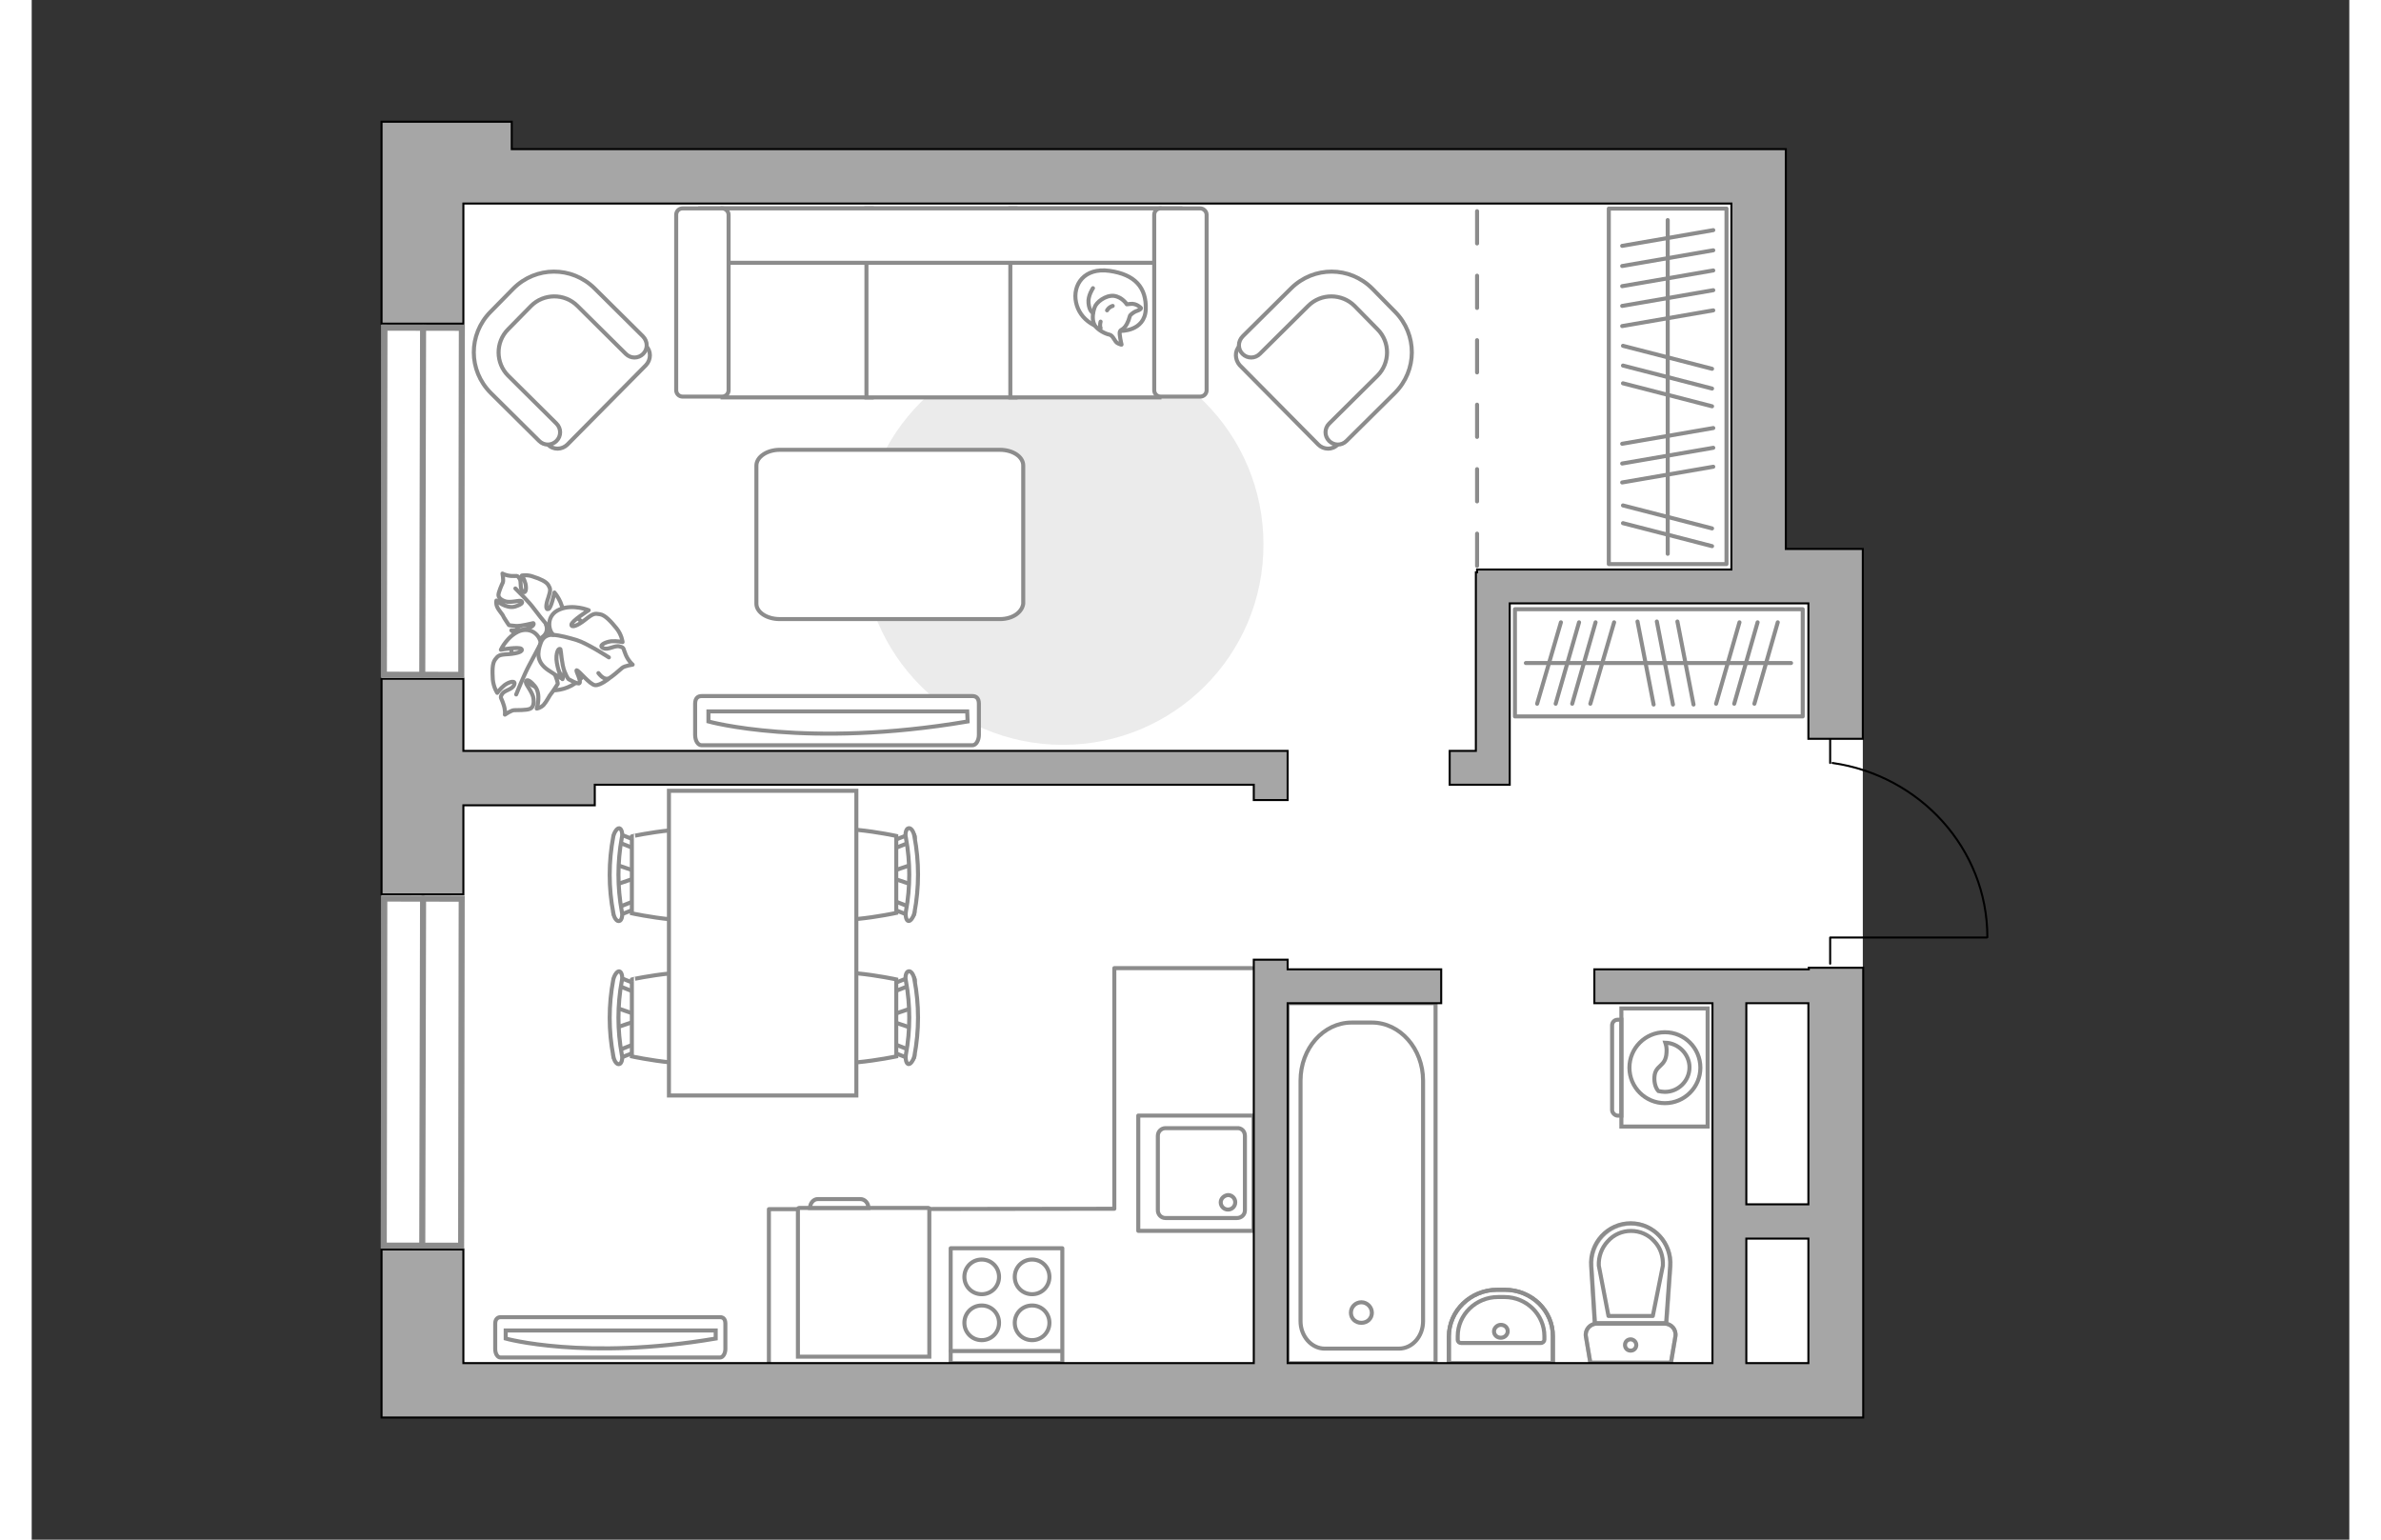 <?xml version="1.0" encoding="utf-8"?>
<!-- Generator: Adobe Illustrator 27.0.0, SVG Export Plug-In . SVG Version: 6.00 Build 0)  -->
<svg version="1.1" xmlns="http://www.w3.org/2000/svg" xmlns:xlink="http://www.w3.org/1999/xlink" x="0px" y="0px"
	 viewBox="0 0 575 382" style="enable-background:new 0 0 575 382;" xml:space="preserve" width="883" height="571">
<rect x="0" y="0" width="575" height="382" fill="#333333" stroke="none"/>
<style type="text/css">
	.st0{fill:#FFFFFF;}
	.st1{fill:#EBEBEB;}
	.st2{fill:#FFFFFF;stroke:#8C8C8C;stroke-linecap:round;stroke-linejoin:round;stroke-miterlimit:10;}
	.st3{fill:#FFFFFF;stroke:#8C8C8C;stroke-miterlimit:10;}
	.st4{fill:none;stroke:#8C8C8C;stroke-linecap:round;stroke-linejoin:round;stroke-miterlimit:10;}
	.st5{fill-rule:evenodd;clip-rule:evenodd;fill:#FFFFFF;fill-opacity:0.1;stroke:#8C8C8C;stroke-miterlimit:10;}
	.st6{fill:none;stroke:#000000;stroke-width:0.5;stroke-linecap:round;stroke-linejoin:round;stroke-miterlimit:10;}
	.st7{opacity:0.5;}
	.st8{fill:none;stroke:#8C8C8C;stroke-linecap:round;stroke-linejoin:round;stroke-miterlimit:10;stroke-dasharray:8;}
	.st9{fill:#A6A6A6;stroke:#000000;stroke-width:0.5;stroke-miterlimit:10;}
	.st10{fill:#FFFFFF;stroke:#8C8C8C;stroke-width:1.5;stroke-linecap:round;stroke-miterlimit:10;}
</style>
<g id="bg_1_">
	<polygon class="st0" points="435.2,136.2 435.2,37 119.1,37 119.1,30.2 86.8,30.2 86.8,351.7 110.7,351.7 119.1,351.7 454.3,351.7 
		454.3,136.2 	"/>
</g>
<g id="furniture_1_">
	<path id="Vector_51_00000152262144848402996140000007769682783972838784_" class="st1" d="M255.8,184.8
		c-27.5,0-49.8-22.3-49.8-49.8c0-27.5,22.3-49.8,49.8-49.8c27.5,0,49.8,22.3,49.8,49.8C305.7,162.5,283.4,184.8,255.8,184.8z"/>
	<path id="Vector_84_00000026844310247835909160000015022045339561158796_" class="st2" d="M240.2,153.6h-54.6
		c-3.2,0-5.8-1.7-5.8-3.8v-34.3c0-2.1,2.6-3.9,5.8-3.9h54.6c3.2,0,5.8,1.7,5.8,3.9v34.3C245.7,151.9,243.4,153.6,240.2,153.6z"/>
	<g>
		<path id="Vector_54_00000176725644668372452080000002568411723007083945_" class="st3" d="M171.4,51.7h37v46.9h-37V51.7z"/>
		<path id="Vector_55_00000101086635765054921350000011322530053079457691_" class="st3" d="M207.1,51.7h37v46.9h-37V51.7z"/>
		<path id="Vector_56_00000132768560676248623730000001980038965780095624_" class="st3" d="M242.8,51.7h37v46.9h-37V51.7z"/>
		<path id="Vector_57_00000126296100336085383610000016155462392371343028_" class="st3" d="M169.5,65.2L166,51.7H285v13.5H169.5z"
			/>
		<path id="Vector_58_00000155108514020935315180000014736120021855031702_" class="st3" d="M172.9,53.3v43.5c0,0.9-0.7,1.6-1.6,1.6
			h-9.8c-0.9,0-1.6-0.7-1.6-1.6V53.3c0-0.9,0.7-1.6,1.6-1.6h9.8C172.1,51.7,172.9,52.4,172.9,53.3z"/>
		<path id="Vector_59_00000122702095717706844150000001713819240921489795_" class="st3" d="M291.5,53.3v43.5c0,0.9-0.7,1.6-1.6,1.6
			h-9.8c-0.9,0-1.6-0.7-1.6-1.6V53.3c0-0.9,0.7-1.6,1.6-1.6h9.8C290.7,51.7,291.5,52.4,291.5,53.3z"/>
		<g>
			<path class="st2" d="M270.1,82.1c0,0,6,0.2,6.3-5.3c0.2-5.5-2.7-8.7-9-9.6c-6.3-0.9-9.2,3.5-8.3,7.8
				C260,79.3,264.1,82.1,270.1,82.1z"/>
			<path class="st2" d="M272.5,78.3c0,0,0.6-0.8,1.8-1.2c1.1-0.4,0.9-0.7,0.9-0.7s-1.1-1.2-2.6-1c-0.9,0.1-0.9,0.1-0.9,0.1
				s-1.1-1.8-3.2-2.1c-2.1-0.2-4.4,1.6-4.8,2.9c-0.5,1.4-0.7,3.3,0.1,4.5c0.8,1.1,2.5,2,3.5,2.2c1.1,0.2,1.3,1.8,2.2,2.2
				c0.9,0.4,0.9,0.3,0.9,0.3s-0.7-2.8-0.4-3.3C270.2,81.6,271.5,82,272.5,78.3z"/>
			<path class="st2" d="M266.8,77c0,0,0.4-0.8,1.4-1.1"/>
			<path class="st2" d="M265.2,79.8c0,0-0.3,0.9,0,1.6"/>
			<path class="st4" d="M263.3,77.6c0,0-0.9-0.3-1.1-2.4c-0.2-1.8,1.1-3.7,1.1-3.7"/>
		</g>
	</g>
	<g>
		<g>
			<path class="st3" d="M394.4,279.5v-29.3h21.4v29.3H394.4z"/>
			<path class="st5" d="M392.1,275.4v-21c0-0.8,0.6-1.4,1.4-1.4h0.9v23.8h-0.9C392.8,276.8,392.1,276.1,392.1,275.4z"/>
		</g>
		<g>
			<circle class="st3" cx="405.2" cy="264.9" r="8.8"/>
			<path class="st3" d="M402.6,267.2c0.2-3.1,2.8-2.4,3-6c0.1-1.2-0.1-1.9-0.3-2.5c3.3,0.1,6,2.9,6,6.1c0,3.4-2.8,6.1-6.1,6.1
				c-0.5,0-1.1-0.1-1.6-0.2C403,270.1,402.5,268.8,402.6,267.2z"/>
		</g>
	</g>
	<g>
		<path id="Vector_90_00000020357548280651038680000009426087217304973493_" class="st3" d="M166.2,184.9c-0.9,0-1.6-1.1-1.6-2.6
			v-7.7c0-1.4,0.7-1.9,1.6-1.9h67.2c0.9,0,1.6,0.5,1.6,1.9v7.7c0,1.4-0.7,2.6-1.6,2.6H166.2z"/>
		<path id="Vector_91_00000098900880202846129440000017428213579793304204_" class="st3" d="M232.1,176.5h-64.2l0,2.5
			c0,0,24.3,6.8,64.3,0L232.1,176.5z"/>
	</g>
	<g>
		
			<rect x="361.8" y="81.2" transform="matrix(-1.381519e-10 1 -1 -1.381519e-10 501.682 -310.047)" class="st4" width="88.2" height="29.2"/>
		<line class="st4" x1="417.2" y1="57.1" x2="394.6" y2="61"/>
		<line class="st4" x1="417.2" y1="62.1" x2="394.6" y2="66"/>
		<line class="st4" x1="417.2" y1="67.1" x2="394.6" y2="71"/>
		<line class="st4" x1="417.2" y1="72" x2="394.6" y2="75.9"/>
		<line class="st4" x1="417.2" y1="77" x2="394.6" y2="80.9"/>
		<line class="st4" x1="417.2" y1="106.2" x2="394.6" y2="110.1"/>
		<line class="st4" x1="417.2" y1="111.1" x2="394.6" y2="115"/>
		<line class="st4" x1="417.2" y1="115.8" x2="394.6" y2="119.7"/>
		<line class="st4" x1="416.9" y1="131.1" x2="394.8" y2="125.4"/>
		<line class="st4" x1="416.9" y1="135.5" x2="394.8" y2="129.8"/>
		<line class="st4" x1="416.9" y1="91.5" x2="394.8" y2="85.8"/>
		<line class="st4" x1="416.9" y1="96.4" x2="394.8" y2="90.7"/>
		<line class="st4" x1="416.9" y1="100.8" x2="394.8" y2="95.1"/>
		<line class="st4" x1="405.9" y1="54.6" x2="405.9" y2="137.4"/>
	</g>
	<g>
		<path id="Vector_60_00000053532377514896482950000009292315705419733397_" class="st3" d="M124.3,152.3c-4.9,2.6-6.7,8.8-4.1,13.7
			c2.6,4.9,8.8,6.7,13.7,4.1c4.9-2.6,6.7-8.8,4.1-13.7C135.3,151.5,129.2,149.7,124.3,152.3z"/>
		<path class="st2" d="M127.6,155c0,0,0.8,1.6-0.7,2.9c-1.5,1.3-3.3,2-5.5,0.4c-2.2-1.7-2.4-1.9-2.4-1.9s3,0.1,4.4-0.6
			c1.4-0.6,1.2-1.2,1-1.2c-0.1,0-2.9,0.8-4.3,0.7c-1.5-0.1-1.7-0.2-1.7-0.2s-1.3-1.9-1.4-2.2c-0.1-0.4-1.1-1.4-1.5-2.3
			c-0.4-0.9-0.2-1.6-0.2-1.6s2.4,2.1,4.6,1.5c2.2-0.7,1.9-1.2,1.5-1.4c-0.4-0.2-2.6,0.5-3.9,0.1c-1.2-0.4-1.7-1-1.7-1.6
			s0.8-2.5,1.1-3.1c0.2-0.6-0.1-2.2-0.1-2.2s0.8,0.5,2.2,0.6c1.4,0.1,1.4-0.3,2,0.6c0.6,0.8,0,2.4,0.8,3.2c0.8,0.8,1-0.7,0.7-1.9
			c-0.3-1.2-0.9-2-0.9-2s1.4-0.3,2.9,0.3c1.6,0.5,3.2,1.2,3.7,2.1c0.5,0.9,0.6,1.1,0,3c-0.7,1.9-0.7,3.2,0,2.9
			c0.7-0.2,1.5-4.1,1.5-4.1s2.2,2.5,2.1,5.3C131.7,155.1,128.9,155.7,127.6,155z"/>
		<path class="st4" d="M120,146c0,0,3.3,3.2,4.6,5c0.8,1.1,2.5,3.2,3.2,4c1,1.2,1.6,2.8,1.7,4.3"/>
		<path class="st2" d="M126.3,159.9c0,0,1.3-1.6,3.4-0.6c2.1,1,3.7,2.6,2.9,5.8c-0.8,3.2-0.9,3.4-0.9,3.4s-1.3-3.2-2.6-4.5
			c-1.4-1.3-1.8-0.7-1.8-0.5c0,0.2,2.1,2.7,2.7,4.3s0.5,1.9,0.5,1.9s-1.4,2.2-1.7,2.5c-0.3,0.3-1,1.8-1.8,2.7
			c-0.8,0.8-1.7,0.9-1.7,0.9s1.2-3.6-0.5-5.6c-1.7-2-2.2-1.5-2.2-0.9c0,0.6,1.8,2.6,1.9,4.1c0.2,1.5-0.3,2.3-1,2.5
			c-0.7,0.3-3.1,0.3-3.8,0.3s-2.3,1.1-2.3,1.1s0.2-1.1-0.4-2.7c-0.5-1.6-0.9-1.4-0.3-2.4c0.6-1,2.6-1.1,3-2.3
			c0.5-1.2-1.2-0.8-2.4,0.1c-1.1,0.9-1.8,1.9-1.8,1.9s-0.9-1.3-1.1-3.3c-0.1-1.9-0.2-4,0.6-5c0.7-0.9,0.9-1.2,3.3-1.3
			c2.4-0.2,3.7-0.7,3.2-1.3c-0.6-0.6-5.1,0.2-5.1,0.2s1.6-3.5,4.8-4.7C124.5,155.5,126.4,158.3,126.3,159.9z"/>
		<path class="st4" d="M120.2,172.3c0,0,2-5,3.2-7.2c0.8-1.4,2.2-4.2,2.8-5.3c0.9-1.6,2.2-2.9,3.8-3.9"/>
		<g>
			<path class="st2" d="M140.6,167c1,1.3,1.9,1.6,2.6,1.3c0.7-0.3,2.6-2,3.3-2.6c0.6-0.5,2.6-0.8,2.6-0.8s-1-0.8-1.7-2.4
				c-0.7-1.6-0.3-1.8-1.5-2.1c-1.2-0.4-2.9,1-4.1,0.4c-1.3-0.6,0.4-1.5,2-1.7c1.5-0.1,2.8,0.2,2.8,0.2s-0.2-1.8-1.5-3.4
				c-1.3-1.6-2.8-3.3-4.1-3.5c-1.3-0.2-1.6-0.3-3.6,1.3c-2,1.6-3.5,2.1-3.5,1.3c0-0.9,4.3-3.6,4.3-3.6s-3.9-1.6-7.2-0.2
				c-3.4,1.4-2.9,5.1-1.6,6.3c0,0-2.3-0.3-3.1,2c-0.9,2.4-1.1,4.8,1.9,6.8c3,2,3.2,2,3.2,2s-1.4-3.5-1.2-5.5c0.2-2,0.9-1.9,1-1.7
				c0.1,0.2,0.3,3.8,1,5.5c0.7,1.7,1,1.9,1,1.9s2.4,1.4,2.7,1c0.5-0.6-1-3.1-0.7-3.2c0.5,0,3.3,3.6,4.6,3.7c1.3,0.1,3.5-1.7,3.5-1.7
				"/>
			<path class="st4" d="M143.2,163.1c0,0-5.4-3.5-8-4.3c-1.7-0.5-4.1-1.2-6-1.3"/>
		</g>
	</g>
	<g>
		<path id="Vector_37_00000044874333939862301290000010598903756882857360_" class="st3" d="M299.7,90.6l19.5,19.7
			c1.3,1.3,3.5,1.4,4.8,0l13.6-13.5c5-4.9,5-12.9,0.1-17.9l-6.5-6.5c-4.9-5-12.9-5-17.9-0.1l-13.6,13.5
			C298.4,87.1,298.5,89.2,299.7,90.6z"/>
		<path id="Vector_38_00000052070273063613718250000000599479287360875153_" class="st3" d="M300.4,87.8c1.2,1.2,3.1,1.2,4.3,0
			l12-11.9c3.2-3.2,8.4-3.1,11.5,0l5.7,5.8c3.2,3.2,3.1,8.4,0,11.5l-12,11.9c-1.2,1.2-1.2,3.1,0,4.3c1.2,1.2,3.1,1.2,4.3,0l12-11.9
			c5.6-5.6,5.6-14.5,0.1-20.1l-5.7-5.8c-5.6-5.6-14.5-5.6-20.1-0.1l-12,11.9C299.2,84.7,299.2,86.6,300.4,87.8z"/>
	</g>
	<g>
		<path id="Vector_37_00000120523475577428470120000010190980266570776979_" class="st3" d="M152.4,90.6l-19.5,19.7
			c-1.3,1.3-3.5,1.4-4.8,0l-13.6-13.5c-5-4.9-5-12.9-0.1-17.9l6.5-6.5c4.9-5,12.9-5,17.9-0.1l13.6,13.5
			C153.7,87.1,153.7,89.2,152.4,90.6z"/>
		<path id="Vector_38_00000091723399768827578850000008500960526290254223_" class="st3" d="M151.7,87.8c-1.2,1.2-3.1,1.2-4.3,0
			l-12-11.9c-3.2-3.2-8.4-3.1-11.5,0l-5.7,5.8c-3.2,3.2-3.1,8.4,0,11.5l12,11.9c1.2,1.2,1.2,3.1,0,4.3c-1.2,1.2-3.1,1.2-4.3,0
			l-12-11.9c-5.6-5.6-5.6-14.5-0.1-20.1l5.7-5.8c5.6-5.6,14.5-5.6,20.1-0.1l12,11.9C152.9,84.7,152.9,86.6,151.7,87.8z"/>
	</g>
	<g>
		<g id="Group_2_00000120547084583732675210000013876945940764021416_">
			<g id="Group_3_00000013161932156674538150000006913396001409781147_">
				<path id="Vector_10_00000091732135971816628470000000551747023684467849_" class="st3" d="M218.4,255.1l-5.3-1.8v-1.4l5.3-1.8
					V255.1z"/>
			</g>
			<g id="Group_4_00000067955349696101013030000000333443871058243466_">
				<path id="Vector_11_00000075853906326012081910000012171638848626433464_" class="st3" d="M213.3,245c0-0.5,0.3-0.9,0.6-1
					l4.3-1.7c0.4-0.2,0.8,0.2,0.9,0.7c0.1,0.6-0.2,1.2-0.5,1.2l-4.3,1.7c-0.4,0.2-0.8-0.2-0.9-0.7
					C213.3,245.1,213.3,245.1,213.3,245z"/>
			</g>
			<g id="Group_5_00000143606687741207513770000002601587005622180264_">
				<path id="Vector_12_00000009581227118375769060000011666979563351951029_" class="st3" d="M213.3,260.1c0-0.1,0-0.2,0-0.3
					c0.1-0.6,0.5-0.9,0.9-0.7l4.3,1.7c0.4,0.2,0.6,0.7,0.5,1.3c-0.1,0.6-0.5,0.9-0.9,0.7l-4.3-1.7
					C213.5,261,213.3,260.6,213.3,260.1z"/>
			</g>
			<path id="Vector_13_00000020370467310115725330000011743779762809657775_" class="st3" d="M192.2,262.1c-3.4-3.4-3.4-15.7,0-19.1
				c4-4,22.3,0,22.3,0v19.1C214.5,262.1,196.2,266,192.2,262.1z"/>
			<path id="Vector_14_00000039840964782393424740000017315149078267729806_" class="st3" d="M216.9,261.6c1.1-6,1.1-12.2,0-18.2
				c-0.3-1.2,0.1-2.3,0.6-2.4c0.6-0.2,1.3,0.7,1.5,2c1.2,6.2,1.2,12.7,0,19c-0.3,1.2-1,2.1-1.5,2C217,263.9,216.7,262.8,216.9,261.6
				z"/>
		</g>
		<g id="Group_2_00000062179077330988439580000007711417397249702550_">
			<g id="Group_3_00000028284112757867832820000009499362090683692711_">
				<path id="Vector_10_00000159431429154981863760000008788512331776966275_" class="st3" d="M218.4,219.5l-5.3-1.8v-1.4l5.3-1.8
					V219.5z"/>
			</g>
			<g id="Group_4_00000138549633862519206300000007733343439754694540_">
				<path id="Vector_11_00000156578871484669818400000001288080284742595719_" class="st3" d="M213.3,209.5c0-0.5,0.3-0.9,0.6-1
					l4.3-1.7c0.4-0.2,0.8,0.2,0.9,0.7c0.1,0.6-0.2,1.2-0.5,1.2l-4.3,1.7c-0.4,0.2-0.8-0.2-0.9-0.7
					C213.3,209.6,213.3,209.6,213.3,209.5z"/>
			</g>
			<g id="Group_5_00000097480155788549492700000017710147632145470374_">
				<path id="Vector_12_00000137822683159190734870000003742200240305680769_" class="st3" d="M213.3,224.6c0-0.1,0-0.2,0-0.3
					c0.1-0.6,0.5-0.9,0.9-0.7l4.3,1.7c0.4,0.2,0.6,0.7,0.5,1.3c-0.1,0.6-0.5,0.9-0.9,0.7l-4.3-1.7
					C213.5,225.5,213.3,225,213.3,224.6z"/>
			</g>
			<path id="Vector_13_00000020378091271473481110000002839117417055664517_" class="st3" d="M192.2,226.5c-3.4-3.4-3.4-15.7,0-19.1
				c4-4,22.3,0,22.3,0v19.1C214.5,226.5,196.2,230.5,192.2,226.5z"/>
			<path id="Vector_14_00000139271692677472510490000009039930029512661673_" class="st3" d="M216.9,226.1c1.1-6,1.1-12.2,0-18.2
				c-0.3-1.2,0.1-2.3,0.6-2.4c0.6-0.2,1.3,0.7,1.5,2c1.2,6.2,1.2,12.7,0,19c-0.3,1.2-1,2.1-1.5,2C217,228.4,216.7,227.3,216.9,226.1
				z"/>
		</g>
		<g id="Group_2_00000148621912340598616460000018012752287527341219_">
			<g id="Group_3_00000081641539082577609960000003668106521562971030_">
				<path id="Vector_10_00000092440104411978178790000007337258934854832569_" class="st3" d="M144.9,214.5l5.3,1.8v1.4l-5.3,1.8
					V214.5z"/>
			</g>
			<g id="Group_4_00000082329396137529665660000002645299000812798344_">
				<path id="Vector_11_00000117662500479667753740000014397844389275628718_" class="st3" d="M150.1,224.6c0,0.5-0.3,0.9-0.6,1
					l-4.3,1.7c-0.4,0.2-0.8-0.2-0.9-0.7c-0.1-0.6,0.2-1.2,0.5-1.2l4.3-1.7c0.4-0.2,0.8,0.2,0.9,0.7
					C150.1,224.4,150.1,224.5,150.1,224.6z"/>
			</g>
			<g id="Group_5_00000082370386400395937670000013504977253433549970_">
				<path id="Vector_12_00000110456217097815383040000011960196999016337557_" class="st3" d="M150.1,209.4c0,0.1,0,0.2,0,0.3
					c-0.1,0.6-0.5,0.9-0.9,0.7l-4.3-1.7c-0.4-0.2-0.6-0.7-0.5-1.3c0.1-0.6,0.5-0.9,0.9-0.7l4.3,1.7
					C149.8,208.5,150.1,209,150.1,209.4z"/>
			</g>
			<path id="Vector_13_00000070115378201457830700000001416122211246514845_" class="st3" d="M171.2,207.5c3.4,3.4,3.4,15.7,0,19.1
				c-4,4-22.3,0-22.3,0v-19.1C148.8,207.5,167.2,203.5,171.2,207.5z"/>
			<path id="Vector_14_00000028299769693449988510000000323356484688815233_" class="st3" d="M146.4,207.9c-1.1,6-1.1,12.2,0,18.2
				c0.3,1.2-0.1,2.3-0.6,2.4c-0.6,0.2-1.3-0.7-1.5-2c-1.2-6.2-1.2-12.7,0-19c0.3-1.2,1-2.1,1.5-2
				C146.3,205.6,146.7,206.7,146.4,207.9z"/>
		</g>
		<g id="Group_2_00000008840329389153775700000009928595923383075732_">
			<g id="Group_3_00000072242755605536849670000011622515699282498178_">
				<path id="Vector_10_00000172404288926176079240000005109310260064108716_" class="st3" d="M144.9,250l5.3,1.8v1.4l-5.3,1.8V250z
					"/>
			</g>
			<g id="Group_4_00000158720924315917080330000004167569852694888889_">
				<path id="Vector_11_00000003078543859748429440000015023266062641211312_" class="st3" d="M150.1,260.1c0,0.5-0.3,0.9-0.6,1
					l-4.3,1.7c-0.4,0.2-0.8-0.2-0.9-0.7c-0.1-0.6,0.2-1.2,0.5-1.2l4.3-1.7c0.4-0.2,0.8,0.2,0.9,0.7
					C150.1,259.9,150.1,260,150.1,260.1z"/>
			</g>
			<g id="Group_5_00000060721612834713759820000017311392444049117600_">
				<path id="Vector_12_00000119798489174759924070000006739358670727742886_" class="st3" d="M150.1,245c0,0.1,0,0.2,0,0.3
					c-0.1,0.6-0.5,0.9-0.9,0.7l-4.3-1.7c-0.4-0.2-0.6-0.7-0.5-1.3c0.1-0.6,0.5-0.9,0.9-0.7l4.3,1.7C149.8,244,150.1,244.5,150.1,245
					z"/>
			</g>
			<path id="Vector_13_00000067947078678301292760000013992873775011454596_" class="st3" d="M171.2,243c3.4,3.4,3.4,15.7,0,19.1
				c-4,4-22.3,0-22.3,0V243C148.8,243,167.2,239,171.2,243z"/>
			<path id="Vector_14_00000002376730952053558580000006677081657410539701_" class="st3" d="M146.4,243.4c-1.1,6-1.1,12.2,0,18.2
				c0.3,1.2-0.1,2.3-0.6,2.4c-0.6,0.2-1.3-0.7-1.5-2c-1.2-6.2-1.2-12.7,0-19c0.3-1.2,1-2.1,1.5-2
				C146.3,241.1,146.7,242.2,146.4,243.4z"/>
		</g>
		<path id="Vector_35_00000157299692572765021100000010001895470060614535_" class="st3" d="M204.6,196.2v75.6h-46.5v-61.7v-13.9
			H204.6z"/>
	</g>
	<path id="Vector_148_00000080897230516758827000000005327070818139344831_" class="st4" d="M182.9,337.9V300l85.7-0.1v-59.7h34.2"
		/>
	<g>
		<path id="Vector_8_00000086668620442406353920000006007626910882748583_" class="st3" d="M190.4,299.7h32.1c0.1,0,0.2,0.1,0.2,0.2
			v36.7h-32.6V300C190.2,299.8,190.2,299.7,190.4,299.7z"/>
		<path id="Vector_9_00000139988851945733420430000000290157900044363912_" class="st3" d="M207.6,299.7h-14.5
			c0-1.2,0.9-2.2,1.9-2.2h10.6C206.7,297.5,207.6,298.5,207.6,299.7z"/>
	</g>
	<g>
		
			<rect x="368.1" y="151.2" transform="matrix(-1 -1.152799e-10 1.152799e-10 -1 807.493 328.948)" class="st4" width="71.4" height="26.6"/>
		<line class="st4" x1="412.3" y1="174.8" x2="408.3" y2="154.2"/>
		<line class="st4" x1="407.2" y1="174.8" x2="403.2" y2="154.2"/>
		<line class="st4" x1="402.4" y1="174.8" x2="398.4" y2="154.2"/>
		<line class="st4" x1="378.1" y1="174.6" x2="383.9" y2="154.4"/>
		<line class="st4" x1="373.5" y1="174.6" x2="379.4" y2="154.4"/>
		<line class="st4" x1="386.7" y1="174.6" x2="392.6" y2="154.4"/>
		<line class="st4" x1="382.2" y1="174.6" x2="388" y2="154.4"/>
		<line class="st4" x1="427.4" y1="174.6" x2="433.2" y2="154.4"/>
		<line class="st4" x1="422.4" y1="174.6" x2="428.2" y2="154.4"/>
		<line class="st4" x1="417.9" y1="174.6" x2="423.7" y2="154.4"/>
		<line class="st4" x1="436.5" y1="164.5" x2="370.7" y2="164.5"/>
	</g>
	<g>
		<path id="Vector_90_00000104670281458110777890000002675356896819275675_" class="st3" d="M116.3,336.8c-0.7,0-1.3-0.9-1.3-2.1
			v-6.3c0-1.1,0.6-1.6,1.3-1.6h54.5c0.7,0,1.3,0.4,1.3,1.6v6.3c0,1.1-0.6,2.1-1.3,2.1H116.3z"/>
		<path id="Vector_91_00000093158470851981195890000015402540107197697205_" class="st3" d="M169.7,330.1h-52.1l0,2
			c0,0,19.7,5.5,52.1,0L169.7,330.1z"/>
	</g>
</g>
<g id="plan">
	<g>
		<polyline class="st6" points="485.1,232.6 446.2,232.6 446.2,239.1 		"/>
		<line class="st6" x1="446.2" y1="183.3" x2="446.2" y2="189.3"/>
		<path class="st6" d="M446.8,189.3c21.7,3.1,38.4,21.3,38.4,43.2"/>
	</g>
	<g>
		<g class="st7">
			<path class="st4" d="M388.3,328.4l16.8,0c1.7,0,3,1.5,2.7,3.2l-1.1,6.5h-20l-1.1-6.5C385.3,330,386.6,328.4,388.3,328.4z"/>
			<path class="st4" d="M405.6,328.4l-17.7,0l-0.9-14.2c-0.4-5.7,4.1-10.6,9.8-10.6c5.7,0,10.2,4.9,9.8,10.6L405.6,328.4z"/>
		</g>
		<g>
			<path class="st4" d="M388.3,328.4l16.8,0c1.7,0,3,1.5,2.7,3.2l-1.1,6.5h-20l-1.1-6.5C385.3,330,386.6,328.4,388.3,328.4z"/>
			<path class="st4" d="M396.7,303.5L396.7,303.5c5.7,0,10.2,4.9,9.8,10.6l-1,14.2l-17.7,0l-0.9-14.2
				C386.5,308.4,391,303.5,396.7,303.5z"/>
			<path class="st4" d="M402.2,326.5l2.5-12.5c0.1-2.3-0.6-4.4-2.1-6c-1.5-1.7-3.6-2.6-5.8-2.6c-2.2,0-4.3,0.9-5.8,2.6
				c-1.5,1.6-2.3,3.8-2.2,6l2.4,12.5H402.2z"/>
			<path class="st4" d="M395.3,333.7c0,0.8,0.6,1.4,1.4,1.4c0.8,0,1.4-0.6,1.4-1.4c0-0.8-0.7-1.4-1.4-1.4
				C395.9,332.3,395.3,332.9,395.3,333.7z"/>
		</g>
	</g>
	<g>
		<polyline class="st4" points="311.6,248.9 311.6,338.2 348.3,338.2 348.3,248.9 311.6,248.9 		"/>
		<path class="st4" d="M332.5,253.7l-5,0c-7,0-12.7,6.4-12.7,14.4l0,59.7c0,3.7,2.7,6.8,6,6.8l18.4,0c3.3,0,6-3,6-6.8l0-59.7
			C345.2,260.2,339.5,253.7,332.5,253.7z"/>
		<path class="st4" d="M332.5,325.7c0-1.4-1.2-2.6-2.6-2.6c-1.4,0-2.6,1.1-2.6,2.6c0,1.4,1.1,2.5,2.6,2.5
			C331.4,328.2,332.5,327.1,332.5,325.7z"/>
	</g>
	<g>
		<path class="st4" d="M365.5,320h-1.9c-6.6,0-12,5.2-12,11.6l0,6.6l25.8,0v-6.6C377.5,325.2,372.1,320,365.5,320z"/>
		<g>
			<path class="st4" d="M365.4,321.8h-1.6c-5.5,0-10,4.4-10,9.7v0.9c0,0.5,0.4,0.8,0.8,0.8l19.8,0c0.5,0,0.9-0.4,0.9-0.8l0-0.9
				C375.3,326.2,370.9,321.8,365.4,321.8z"/>
			<path class="st4" d="M366.2,330.3c0-0.9-0.7-1.6-1.7-1.6c-0.9,0-1.7,0.8-1.7,1.6c0,0.9,0.7,1.6,1.7,1.6
				C365.5,331.9,366.2,331.1,366.2,330.3z"/>
			<path class="st4" d="M365.5,320h-1.9c-6.6,0-12,5.2-12,11.6l0,6.6l25.8,0v-6.6C377.5,325.2,372.1,320,365.5,320z"/>
		</g>
	</g>
	<line class="st8" x1="358.6" y1="140.4" x2="358.6" y2="50.5"/>
	<g>
		<g>
			
				<rect x="274.6" y="276.8" transform="matrix(-4.920155e-10 1 -1 -4.920155e-10 579.943 2.18)" class="st4" width="28.6" height="28.6"/>
		</g>
		<path class="st4" d="M301,281.8v18.5c0,1.1-0.9,1.9-2,1.9h-17.7c-1.1,0-1.9-0.9-1.9-1.9v-18.5c0-1.1,0.9-1.9,1.9-1.9h17.7
			C300.2,279.8,301,280.7,301,281.8z"/>
		<path class="st4" d="M295,298.3c0,1,0.8,1.8,1.8,1.8c1,0,1.8-0.8,1.8-1.8c0-1-0.8-1.8-1.8-1.8C295.8,296.6,295,297.4,295,298.3z"
			/>
	</g>
	<g>
		<rect x="228" y="309.7" class="st4" width="27.7" height="28.5"/>
		<g>
			<g>
				<path class="st4" d="M235.7,321.1c2.4,0,4.3-1.9,4.3-4.3c0-2.4-1.9-4.3-4.3-4.3c-2.4,0-4.3,1.9-4.3,4.3
					C231.4,319.2,233.3,321.1,235.7,321.1z"/>
				<path class="st4" d="M235.7,332.5c2.4,0,4.3-1.9,4.3-4.3c0-2.4-1.9-4.3-4.3-4.3c-2.4,0-4.3,1.9-4.3,4.3
					C231.4,330.6,233.3,332.5,235.7,332.5z"/>
			</g>
			<g>
				<path class="st4" d="M248.2,321.1c2.4,0,4.3-1.9,4.3-4.3c0-2.4-1.9-4.3-4.3-4.3c-2.4,0-4.3,1.9-4.3,4.3
					C243.9,319.2,245.8,321.1,248.2,321.1z"/>
				<path class="st4" d="M248.2,332.5c2.4,0,4.3-1.9,4.3-4.3c0-2.4-1.9-4.3-4.3-4.3c-2.4,0-4.3,1.9-4.3,4.3
					C243.9,330.6,245.8,332.5,248.2,332.5z"/>
			</g>
		</g>
		<line class="st4" x1="228" y1="335.2" x2="255.4" y2="335.2"/>
	</g>
	<g>
		<polygon class="st9" points="450.4,136.2 440.8,136.2 435.2,136.2 435.2,50.5 435.2,45 435.2,37 119.1,37 119.1,30.2 107.1,30.2 
			87.3,30.2 86.8,30.2 86.8,80.3 107.1,80.3 107.1,50.5 119.1,50.5 421.7,50.5 421.7,136.2 421.7,141.3 358.6,141.3 358.6,142 
			358.3,142 358.3,186.3 351.8,186.3 351.8,194.7 358.3,194.7 360.3,194.7 366.7,194.7 366.7,149.7 421.7,149.7 432.3,149.7 
			435.2,149.7 440.8,149.7 440.8,183.3 454.3,183.3 454.3,136.2 		"/>
		<path class="st9" d="M440.8,240.5h-53.1v8.4H417v89.3H311.6v-89.3h38.1v-8.4h-38.1v-2.4h-8.4v100.1H107.1V310H86.8v41.7h16.7h3.6
			h333.8h13.5v-13.5v-89.3v-8.4v-0.4h-13.5V240.5z M425.4,338.2v-30.9h15.4v30.9H425.4z M440.8,298.8h-15.4v-49.9h15.4V298.8z"/>
		<polygon class="st9" points="86.8,221.9 107.1,221.9 107.1,199.8 139.7,199.8 139.7,194.7 303.2,194.7 303.2,198.5 311.6,198.5 
			311.6,186.3 307.4,186.3 303.2,186.3 139.7,186.3 126.6,186.3 107.1,186.3 107.1,173 107.1,173 107.1,168.4 86.8,168.4 
			86.8,213.9 86.8,213.9 		"/>
	</g>
</g>
<g id="windows_1_">
	<g>
		
			<rect x="53.9" y="256.4" transform="matrix(1.627980e-03 -1 1 1.627980e-03 -169.144 362.522)" class="st10" width="86.1" height="19.2"/>
		<line class="st10" x1="96.9" y1="309" x2="97.1" y2="222.9"/>
	</g>
	<g>
		
			<rect x="53.9" y="114.8" transform="matrix(1.627980e-03 -1 1 1.627980e-03 -27.506 221.114)" class="st10" width="86.1" height="19.2"/>
		<line class="st10" x1="96.9" y1="167.4" x2="97.1" y2="81.3"/>
	</g>
</g>
<g id="points">
	<path id="r1_00000055686220831101274220000015993300736273256320_" class="st4" d="M287.7,125.4"/>
	<path id="k1" class="st4" d="M184.1,239.1"/>
	<path id="s1" class="st4" d="M373.4,289"/>
	<path id="g1" class="st4" d="M375.3,95.5"/>
	<path id="h1" class="st4" d="M405.9,208.6"/>
</g>
</svg>
